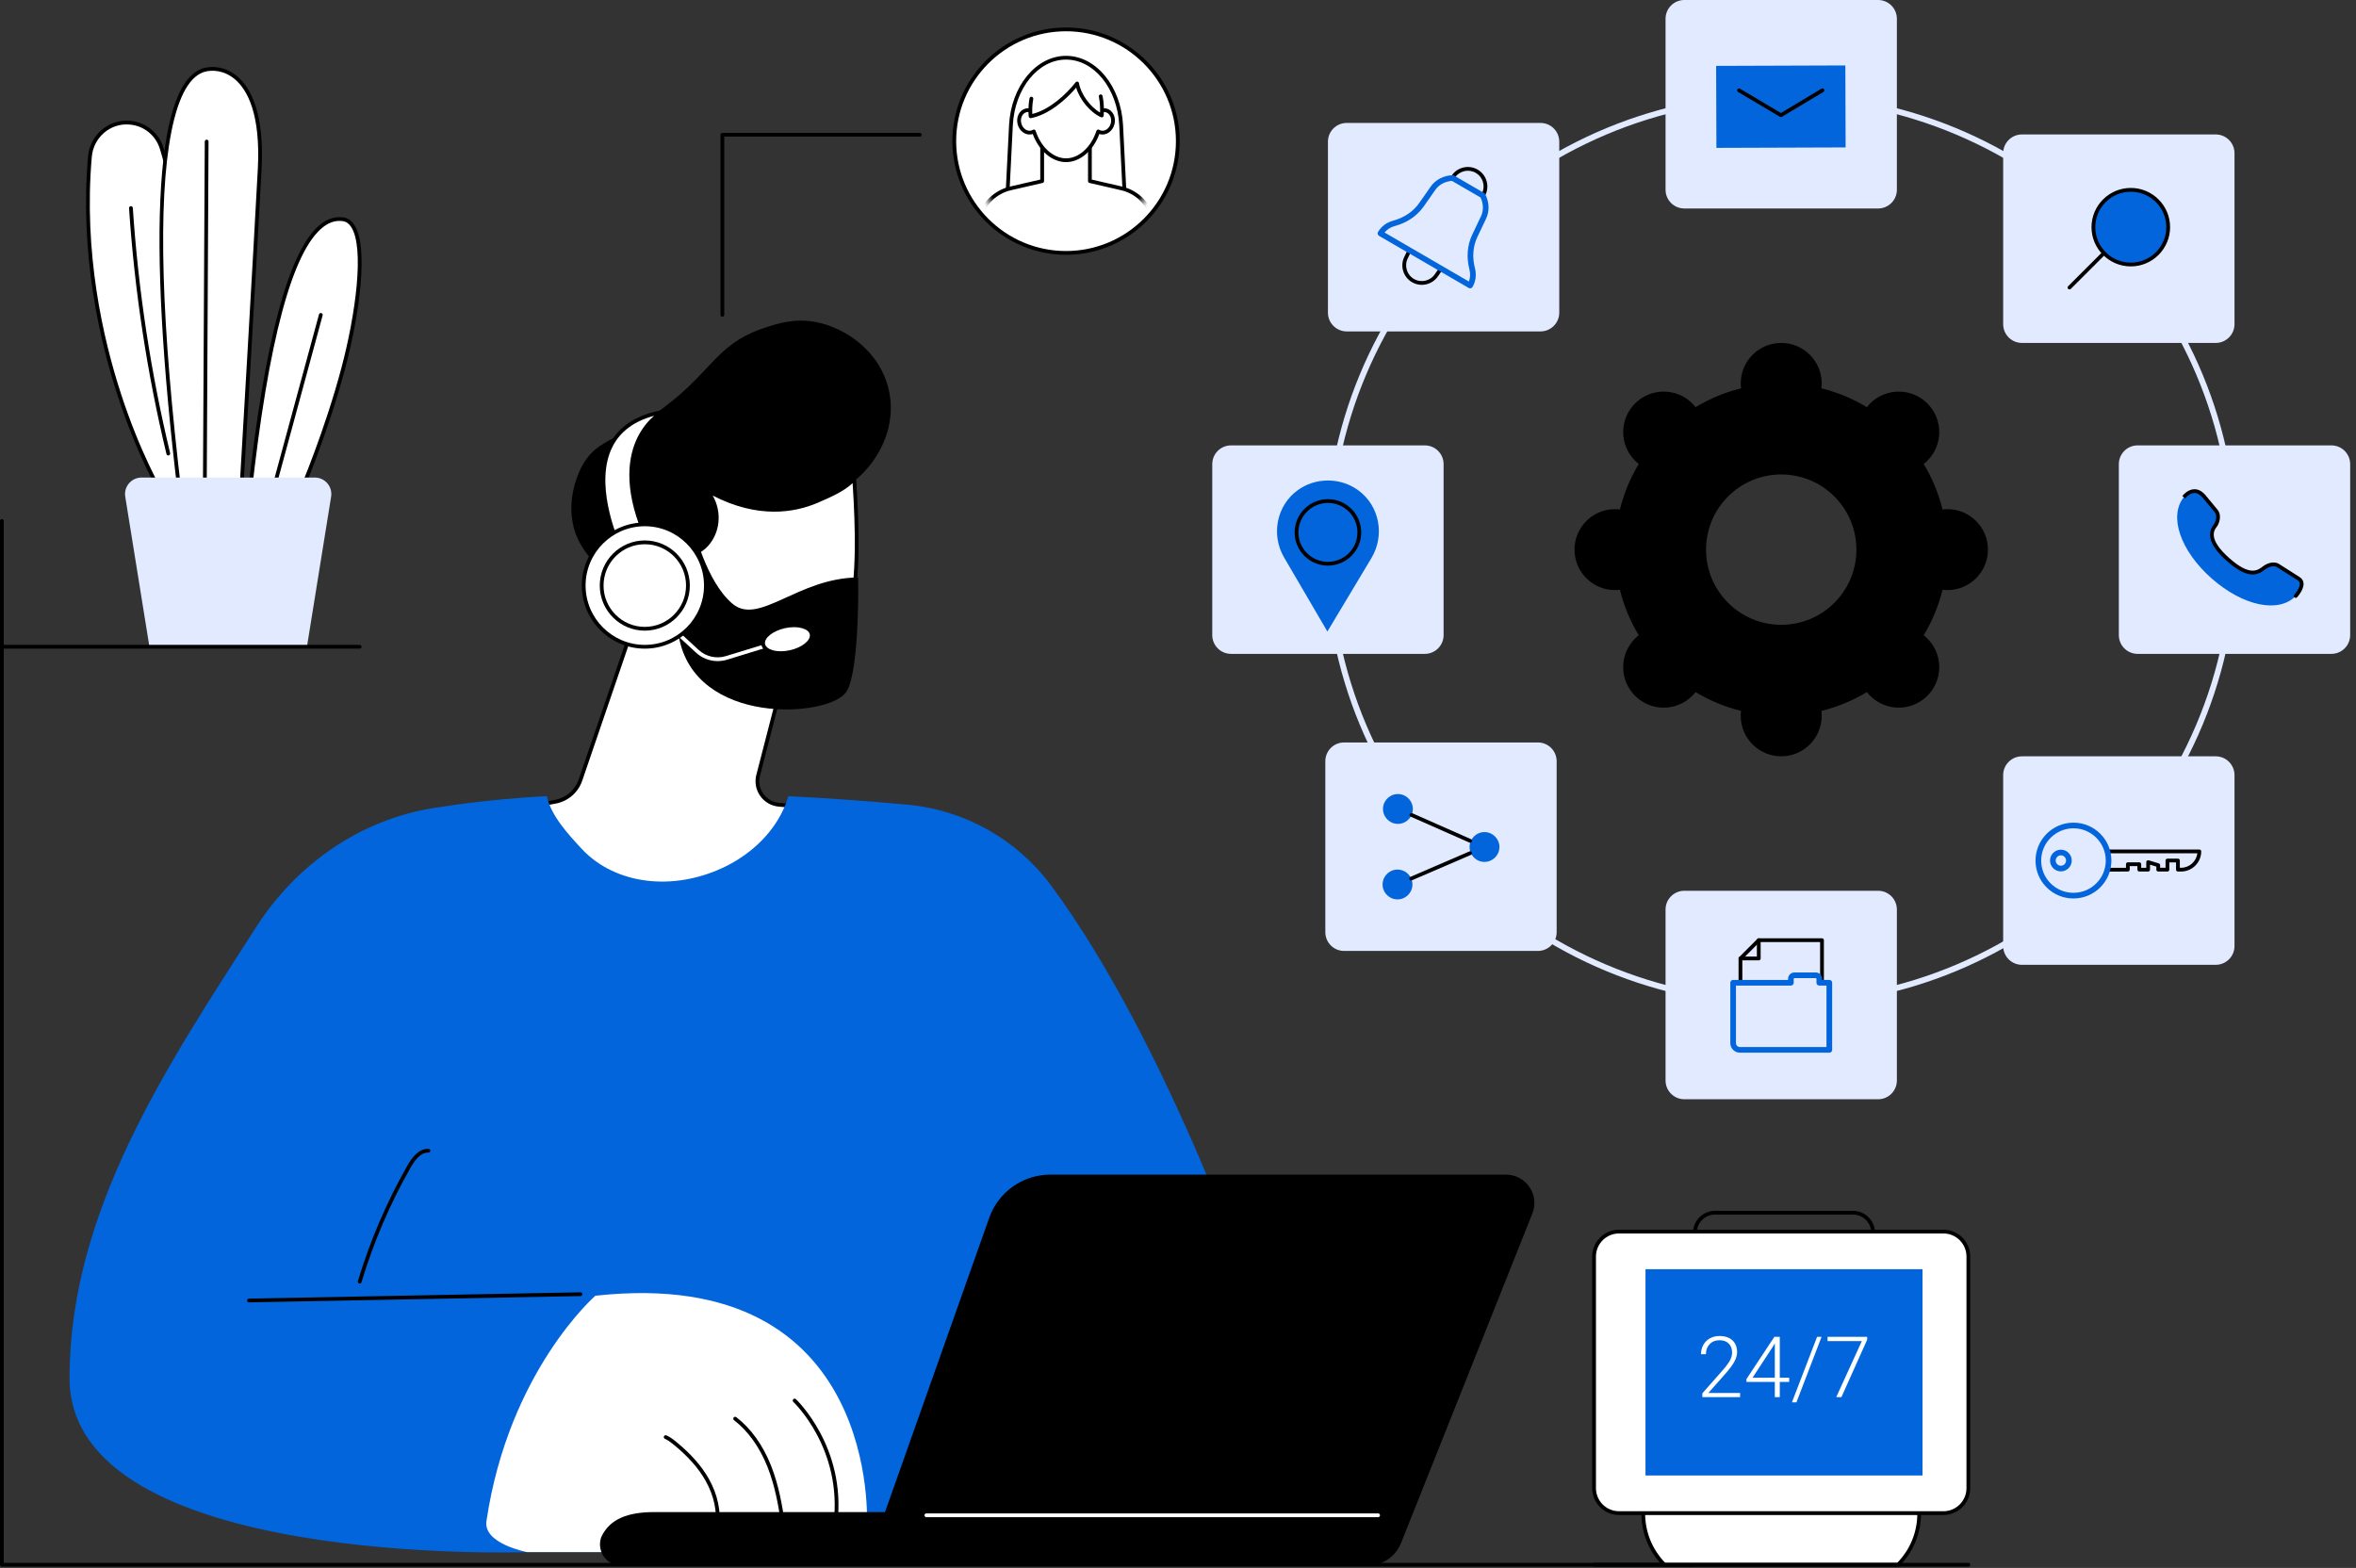 <svg width="305" height="203" viewBox="0 0 305 203" fill="none" xmlns="http://www.w3.org/2000/svg">
<rect x="0" y="0" width="305" height="203" fill="#333333" stroke="none"/>
<path d="M252.111 65.919C251.895 65.919 251.684 65.935 251.475 65.961C250.953 63.857 250.124 61.875 249.034 60.068C249.201 59.938 249.361 59.8 249.514 59.648C251.561 57.6 251.561 54.283 249.514 52.236C247.467 50.189 244.15 50.189 242.103 52.236C241.95 52.389 241.812 52.55 241.682 52.716C239.875 51.626 237.893 50.797 235.789 50.275C235.815 50.067 235.831 49.855 235.831 49.639C235.831 46.745 233.485 44.399 230.591 44.399C227.697 44.399 225.351 46.745 225.351 49.639C225.351 49.855 225.367 50.066 225.393 50.275C223.289 50.797 221.308 51.626 219.5 52.716C219.37 52.551 219.233 52.389 219.08 52.236C217.033 50.189 213.715 50.189 211.668 52.236C209.621 54.283 209.621 57.602 211.668 59.648C211.821 59.8 211.982 59.937 212.148 60.068C211.058 61.875 210.228 63.857 209.707 65.961C209.499 65.935 209.287 65.919 209.071 65.919C206.177 65.919 203.831 68.265 203.831 71.159C203.831 74.053 206.177 76.399 209.071 76.399C209.287 76.399 209.498 76.383 209.707 76.357C210.229 78.461 211.058 80.443 212.148 82.25C211.982 82.38 211.821 82.517 211.668 82.67C209.621 84.718 209.621 88.035 211.668 90.082C213.715 92.129 217.033 92.129 219.08 90.082C219.233 89.929 219.37 89.768 219.5 89.602C221.308 90.692 223.289 91.521 225.393 92.043C225.367 92.251 225.351 92.463 225.351 92.679C225.351 95.573 227.697 97.919 230.591 97.919C233.485 97.919 235.831 95.573 235.831 92.679C235.831 92.463 235.815 92.252 235.789 92.043C237.893 91.521 239.875 90.692 241.682 89.602C241.812 89.767 241.95 89.929 242.103 90.082C244.15 92.129 247.467 92.129 249.514 90.082C251.561 88.035 251.561 84.718 249.514 82.67C249.361 82.517 249.201 82.38 249.034 82.25C250.124 80.443 250.954 78.461 251.475 76.357C251.683 76.383 251.895 76.399 252.111 76.399C255.005 76.399 257.351 74.053 257.351 71.159C257.351 68.265 255.005 65.919 252.111 65.919ZM230.591 80.893C225.216 80.893 220.859 76.536 220.859 71.16C220.859 65.784 225.217 61.428 230.591 61.428C235.966 61.428 240.324 65.784 240.324 71.16C240.324 76.536 235.966 80.893 230.591 80.893Z" fill="black"/>
<path d="M230.591 130.207C214.819 130.207 199.991 124.064 188.838 112.912C177.686 101.76 171.543 86.932 171.543 71.159C171.543 55.386 177.686 40.558 188.838 29.406C199.99 18.254 214.819 12.111 230.591 12.111C246.363 12.111 261.191 18.254 272.344 29.406C283.496 40.558 289.639 55.387 289.639 71.159C289.639 86.931 283.496 101.759 272.344 112.912C261.192 124.064 246.363 130.207 230.591 130.207ZM230.591 12.845C198.436 12.845 172.277 39.004 172.277 71.159C172.277 103.314 198.436 129.473 230.591 129.473C262.746 129.473 288.905 103.314 288.905 71.159C288.905 39.004 262.746 12.845 230.591 12.845Z" fill="#E2EAFF"/>
<path d="M301.815 57.664H276.728C275.386 57.664 274.298 58.751 274.298 60.093V82.226C274.298 83.568 275.386 84.656 276.728 84.656H301.815C303.157 84.656 304.245 83.568 304.245 82.226V60.093C304.245 58.751 303.157 57.664 301.815 57.664Z" fill="#E2EAFF"/>
<path d="M297.624 74.955L294.884 73.212C294.517 72.991 293.808 72.979 293.065 73.547C292.368 74.083 291.244 74.925 288.458 72.466C285.671 70.008 286.254 68.712 286.804 68.025C286.887 67.92 287.47 66.935 286.907 66.175L285.295 64.23C283.969 62.741 282.774 64.291 282.703 64.379C280.736 66.835 282.261 71.317 286.321 74.897C290.381 78.478 295.011 79.43 297.194 77.163C297.271 77.082 298.567 75.615 297.623 74.956L297.624 74.955Z" fill="#0265DC"/>
<path d="M297.196 77.406C297.135 77.406 297.074 77.383 297.026 77.337C296.929 77.244 296.927 77.089 297.02 76.991C297.171 76.833 297.773 76.077 297.72 75.54C297.705 75.379 297.629 75.255 297.484 75.155L294.753 73.417C294.455 73.237 293.842 73.259 293.215 73.74C292.263 74.471 291.018 75.048 288.297 72.647C286.126 70.731 285.575 69.169 286.614 67.871C286.62 67.863 287.2 66.977 286.712 66.319L285.108 64.384C284.773 64.008 284.422 63.819 284.063 63.829C283.483 63.846 283.025 64.366 282.899 64.524L282.513 64.224C282.676 64.019 283.258 63.363 284.05 63.341C284.556 63.322 285.037 63.57 285.478 64.064L287.096 66.016C287.744 66.892 287.141 67.995 286.996 68.175C286.653 68.603 285.742 69.741 288.62 72.279C291.268 74.616 292.26 73.855 292.918 73.351C293.731 72.728 294.555 72.725 295.01 73L297.754 74.747C298.023 74.933 298.176 75.189 298.206 75.492C298.29 76.347 297.38 77.319 297.371 77.329C297.323 77.379 297.259 77.405 297.195 77.405L297.196 77.406Z" fill="black"/>
<path d="M243.134 0H218.047C216.705 0 215.617 1.088 215.617 2.43V24.562C215.617 25.904 216.705 26.992 218.047 26.992H243.134C244.476 26.992 245.564 25.904 245.564 24.562V2.43C245.564 1.088 244.476 0 243.134 0Z" fill="#E2EAFF"/>
<path d="M222.202 19.145L238.93 19.087L238.893 8.471L222.165 8.529L222.202 19.145Z" fill="#0265DC"/>
<path d="M230.551 15.159C230.508 15.159 230.465 15.148 230.426 15.125L225.006 11.905C224.89 11.836 224.852 11.687 224.921 11.57C224.989 11.454 225.139 11.416 225.255 11.485L230.55 14.63L235.799 11.485C235.916 11.415 236.065 11.453 236.134 11.569C236.204 11.684 236.166 11.835 236.05 11.904L230.675 15.124C230.637 15.147 230.593 15.158 230.55 15.158L230.551 15.159Z" fill="black"/>
<path d="M184.453 57.664H159.366C158.024 57.664 156.936 58.751 156.936 60.093V82.226C156.936 83.568 158.024 84.656 159.366 84.656H184.453C185.795 84.656 186.883 83.568 186.883 82.226V60.093C186.883 58.751 185.795 57.664 184.453 57.664Z" fill="#E2EAFF"/>
<path d="M171.839 81.761L166.237 72.179C164.518 69.237 165.257 65.429 168.029 63.446C169.118 62.667 170.461 62.202 171.947 62.21C173.432 62.218 174.771 62.698 175.851 63.489C178.601 65.503 179.297 69.319 177.546 72.242L171.839 81.763V81.761Z" fill="#0265DC"/>
<path d="M171.91 73.231H171.886C170.735 73.225 169.656 72.772 168.847 71.955C168.037 71.138 167.595 70.054 167.602 68.904C167.615 66.54 169.546 64.625 171.91 64.625H171.934C174.31 64.638 176.232 66.579 176.219 68.952C176.206 71.316 174.276 73.23 171.911 73.23L171.91 73.231ZM171.91 65.115C169.813 65.115 168.103 66.812 168.091 68.908C168.085 69.926 168.477 70.886 169.195 71.61C169.912 72.335 170.869 72.736 171.889 72.742H171.91C174.006 72.742 175.717 71.045 175.729 68.949C175.741 66.846 174.037 65.125 171.931 65.114H171.91V65.115Z" fill="black"/>
<path d="M286.841 17.407H261.754C260.412 17.407 259.324 18.495 259.324 19.836V41.969C259.324 43.311 260.412 44.399 261.754 44.399H286.841C288.183 44.399 289.271 43.311 289.271 41.969V19.836C289.271 18.495 288.183 17.407 286.841 17.407Z" fill="#E2EAFF"/>
<path d="M275.847 34.247C278.517 34.247 280.681 32.083 280.681 29.413C280.681 26.743 278.517 24.578 275.847 24.578C273.176 24.578 271.012 26.743 271.012 29.413C271.012 32.083 273.176 34.247 275.847 34.247Z" fill="#0265DC"/>
<path d="M275.847 34.491C273.042 34.491 270.76 32.212 270.76 29.412C270.76 26.611 273.041 24.332 275.847 24.332C278.652 24.332 280.933 26.611 280.933 29.412C280.933 32.212 278.652 34.491 275.847 34.491ZM275.847 24.822C273.312 24.822 271.249 26.881 271.249 29.413C271.249 31.944 273.312 34.004 275.847 34.004C278.381 34.004 280.444 31.944 280.444 29.413C280.444 26.881 278.381 24.822 275.847 24.822Z" fill="black"/>
<path d="M267.908 37.471C267.846 37.471 267.783 37.447 267.736 37.4C267.64 37.304 267.64 37.149 267.736 37.054L272.193 32.601C272.289 32.506 272.444 32.506 272.539 32.601C272.634 32.697 272.634 32.852 272.539 32.947L268.081 37.4C268.034 37.447 267.972 37.47 267.908 37.47V37.471Z" fill="black"/>
<path d="M199.427 15.916H174.34C172.998 15.916 171.91 17.004 171.91 18.346V40.478C171.91 41.82 172.998 42.908 174.34 42.908H199.427C200.769 42.908 201.857 41.82 201.857 40.478V18.346C201.857 17.004 200.769 15.916 199.427 15.916Z" fill="#E2EAFF"/>
<path d="M184.062 36.879C183.63 36.879 183.193 36.769 182.796 36.537C181.648 35.87 181.214 34.417 181.808 33.23L182.262 32.302C182.292 32.241 182.346 32.196 182.411 32.176C182.475 32.157 182.546 32.165 182.605 32.198L186.669 34.561C186.728 34.595 186.77 34.652 186.784 34.718C186.8 34.785 186.786 34.853 186.748 34.91L186.164 35.764C185.68 36.483 184.88 36.877 184.063 36.877L184.062 36.879ZM182.585 32.752L182.246 33.446C181.766 34.405 182.116 35.576 183.042 36.115C183.968 36.654 185.162 36.379 185.759 35.491L186.196 34.852L182.586 32.753L182.585 32.752Z" fill="black"/>
<path d="M191.947 25.555C191.905 25.555 191.863 25.544 191.824 25.522L187.93 23.259C187.824 23.197 187.78 23.065 187.828 22.952L187.905 22.773C187.911 22.759 187.918 22.746 187.927 22.733C188.667 21.632 190.147 21.292 191.295 21.96C192.444 22.627 192.878 24.08 192.284 25.267C192.277 25.28 192.268 25.294 192.26 25.307L192.142 25.461C192.094 25.523 192.021 25.556 191.948 25.556L191.947 25.555ZM188.371 22.949L191.876 24.986C192.311 24.04 191.956 22.906 191.049 22.38C190.143 21.854 188.98 22.104 188.371 22.949Z" fill="black"/>
<path d="M190.315 37.332C190.252 37.332 190.189 37.316 190.132 37.282L178.527 30.534C178.443 30.485 178.382 30.404 178.356 30.31C178.332 30.216 178.345 30.116 178.394 30.032C178.812 29.316 179.508 28.795 180.356 28.566C181.787 28.178 182.948 27.394 183.715 26.299L185.204 24.174C185.818 23.28 186.851 22.734 188.037 22.68C188.109 22.678 188.176 22.694 188.237 22.729L192.131 24.992C192.192 25.028 192.241 25.08 192.273 25.143C192.812 26.199 192.847 27.368 192.369 28.345L191.255 30.685C190.681 31.891 190.572 33.287 190.941 34.721C191.159 35.569 191.049 36.432 190.632 37.148C190.565 37.265 190.442 37.33 190.315 37.33V37.332ZM179.237 30.1L190.157 36.448C190.34 35.973 190.366 35.437 190.23 34.903C189.818 33.302 189.944 31.733 190.594 30.37L191.71 28.027C192.073 27.283 192.056 26.395 191.668 25.571L187.966 23.419C187.056 23.487 186.273 23.912 185.807 24.591L184.316 26.719C183.449 27.956 182.147 28.84 180.547 29.273C180.015 29.417 179.561 29.705 179.239 30.099L179.237 30.1Z" fill="#0265DC"/>
<path d="M243.134 115.327H218.047C216.705 115.327 215.617 116.415 215.617 117.757V139.89C215.617 141.231 216.705 142.319 218.047 142.319H243.134C244.476 142.319 245.564 141.231 245.564 139.89V117.757C245.564 116.415 244.476 115.327 243.134 115.327Z" fill="#E2EAFF"/>
<path d="M235.869 127.479C235.734 127.479 235.625 127.369 235.625 127.235V121.968H227.786L225.557 124.195V127.235C225.557 127.371 225.447 127.479 225.313 127.479C225.179 127.479 225.069 127.369 225.069 127.235V124.093C225.069 124.028 225.095 123.966 225.141 123.92L227.514 121.551C227.56 121.505 227.623 121.48 227.687 121.48H235.871C236.007 121.48 236.115 121.589 236.115 121.723V127.235C236.115 127.371 236.005 127.479 235.871 127.479H235.869Z" fill="black"/>
<path d="M227.685 124.337H225.312C225.177 124.337 225.068 124.227 225.068 124.093C225.068 123.959 225.178 123.849 225.312 123.849H227.44V121.725C227.44 121.589 227.55 121.481 227.684 121.481C227.818 121.481 227.928 121.59 227.928 121.725V124.094C227.928 124.229 227.818 124.338 227.684 124.338L227.685 124.337Z" fill="black"/>
<path d="M236.817 136.29H225.239C224.556 136.29 224 135.734 224 135.051V127.235C224 127.032 224.164 126.868 224.367 126.868H231.476V126.732C231.476 126.274 231.848 125.902 232.307 125.902H235.058C235.516 125.902 235.889 126.274 235.889 126.732V126.868H236.818C237.021 126.868 237.185 127.032 237.185 127.235V135.924C237.185 136.127 237.021 136.291 236.818 136.291L236.817 136.29ZM224.732 127.601V135.05C224.732 135.329 224.959 135.556 225.238 135.556H236.45V127.601H235.521C235.318 127.601 235.154 127.437 235.154 127.234V126.732C235.154 126.679 235.11 126.635 235.057 126.635H232.306C232.251 126.635 232.208 126.678 232.208 126.732V127.234C232.208 127.437 232.044 127.601 231.841 127.601H224.732Z" fill="#0265DC"/>
<path d="M286.841 97.921H261.754C260.412 97.921 259.324 99.009 259.324 100.351V122.484C259.324 123.826 260.412 124.913 261.754 124.913H286.841C288.183 124.913 289.271 123.826 289.271 122.484V100.351C289.271 99.009 288.183 97.921 286.841 97.921Z" fill="#E2EAFF"/>
<path d="M272.814 112.841C272.732 112.841 272.654 112.8 272.609 112.73C272.564 112.661 272.557 112.574 272.589 112.499C272.589 112.497 272.725 112.162 272.725 111.415C272.725 110.767 272.582 110.313 272.581 110.308C272.558 110.234 272.571 110.153 272.617 110.09C272.663 110.027 272.736 109.989 272.814 109.989L284.718 109.984C284.783 109.984 284.845 110.009 284.891 110.056C284.936 110.102 284.963 110.163 284.963 110.229C284.963 111.666 283.792 112.837 282.354 112.837H281.948C281.884 112.837 281.821 112.811 281.775 112.766C281.73 112.72 281.703 112.658 281.703 112.593V111.655H280.833V112.593C280.833 112.728 280.723 112.837 280.589 112.837H279.399C279.335 112.837 279.271 112.811 279.226 112.766C279.18 112.72 279.154 112.658 279.154 112.593V112.197L278.336 111.948V112.593C278.336 112.728 278.226 112.837 278.091 112.837H276.946C276.882 112.837 276.819 112.811 276.773 112.766C276.728 112.72 276.701 112.658 276.701 112.593V112.131H275.709V112.593C275.709 112.728 275.599 112.837 275.465 112.837L272.813 112.839L272.814 112.841ZM273.126 110.478C273.169 110.701 273.215 111.025 273.215 111.416C273.215 111.837 273.177 112.144 273.136 112.352H275.224V111.888C275.224 111.753 275.333 111.644 275.467 111.644H276.948C277.013 111.644 277.076 111.669 277.121 111.715C277.167 111.76 277.193 111.822 277.193 111.888V112.35H277.849V111.618C277.849 111.541 277.886 111.468 277.948 111.422C278.01 111.376 278.09 111.362 278.164 111.385L279.471 111.783C279.574 111.814 279.644 111.909 279.644 112.016V112.349H280.345V111.411C280.345 111.276 280.455 111.167 280.589 111.167H281.948C282.013 111.167 282.076 111.193 282.121 111.238C282.166 111.284 282.193 111.346 282.193 111.411V112.348H282.354C283.441 112.348 284.339 111.526 284.461 110.472L273.126 110.477V110.478Z" fill="black"/>
<path d="M268.418 116.325C267.108 116.325 265.876 115.816 264.949 114.89C264.021 113.964 263.512 112.732 263.512 111.421C263.512 108.716 265.715 106.511 268.424 106.508C271.134 106.508 273.337 108.709 273.337 111.416C273.337 114.122 271.133 116.326 268.424 116.326H268.417L268.418 116.325ZM268.425 107.239C266.121 107.243 264.245 109.118 264.245 111.42C264.245 112.535 264.68 113.582 265.468 114.371C266.256 115.157 267.303 115.591 268.419 115.591H268.425C270.73 115.591 272.606 113.718 272.606 111.415C272.606 109.111 270.73 107.24 268.426 107.24L268.425 107.239Z" fill="#0265DC"/>
<path d="M266.795 112.819C266.02 112.819 265.389 112.188 265.389 111.413C265.389 110.639 266.02 110.007 266.795 110.007C267.569 110.007 268.201 110.638 268.201 111.413C268.201 112.189 267.57 112.819 266.795 112.819ZM266.795 110.74C266.423 110.74 266.122 111.041 266.122 111.412C266.122 111.784 266.423 112.085 266.795 112.085C267.166 112.085 267.467 111.784 267.467 111.412C267.467 111.041 267.166 110.74 266.795 110.74Z" fill="#0265DC"/>
<path d="M199.089 96.125H174.002C172.66 96.125 171.572 97.213 171.572 98.554V120.687C171.572 122.029 172.66 123.117 174.002 123.117H199.089C200.431 123.117 201.519 122.029 201.519 120.687V98.554C201.519 97.213 200.431 96.125 199.089 96.125Z" fill="#E2EAFF"/>
<path d="M190.245 109.637C190.258 108.571 191.133 107.716 192.201 107.729C193.268 107.743 194.123 108.617 194.111 109.683C194.097 110.75 193.222 111.604 192.154 111.591C191.087 111.578 190.232 110.703 190.245 109.637Z" fill="#0265DC"/>
<path d="M182.844 114.665C182.927 113.602 182.132 112.673 181.067 112.589C180.003 112.506 179.073 113.301 178.99 114.364C178.907 115.427 179.702 116.356 180.766 116.439C181.831 116.522 182.761 115.728 182.844 114.665Z" fill="#0265DC"/>
<path d="M182.688 113.993C182.594 113.993 182.504 113.937 182.464 113.845C182.411 113.721 182.467 113.578 182.591 113.524L190.22 110.235C190.343 110.182 190.487 110.239 190.542 110.363C190.595 110.487 190.538 110.63 190.414 110.684L182.785 113.973C182.754 113.986 182.721 113.993 182.689 113.993H182.688Z" fill="black"/>
<path d="M182.897 104.886C182.98 103.823 182.184 102.894 181.119 102.811C180.055 102.728 179.125 103.523 179.042 104.586C178.96 105.649 179.755 106.578 180.82 106.661C181.884 106.744 182.814 105.949 182.897 104.886Z" fill="#0265DC"/>
<path d="M190.323 109.111C190.29 109.111 190.257 109.105 190.225 109.09L182.626 105.732C182.503 105.678 182.446 105.533 182.5 105.409C182.556 105.286 182.699 105.231 182.823 105.284L190.422 108.643C190.545 108.697 190.601 108.842 190.547 108.965C190.506 109.056 190.417 109.11 190.323 109.11V109.111Z" fill="black"/>
<path d="M82.807 78.588L75.139 101.004C74.649 102.436 73.431 103.498 71.945 103.787L68.531 104.451C68.531 104.451 77.407 123.718 92.364 120.49C107.321 117.262 104.032 104.451 104.032 104.451L100.867 104.195C98.973 104.042 97.674 102.218 98.15 100.378L101.707 86.603C101.707 86.603 87.213 74.921 82.806 78.59L82.807 78.588Z" fill="white"/>
<path d="M89.055 121.092C84.01 121.092 79.09 118.63 74.66 113.846C70.593 109.455 68.333 104.602 68.311 104.553C68.279 104.485 68.281 104.406 68.315 104.339C68.349 104.272 68.412 104.225 68.486 104.21L71.899 103.546C73.296 103.275 74.449 102.271 74.91 100.924L82.577 78.508C82.592 78.466 82.617 78.429 82.653 78.4C87.162 74.646 101.264 85.929 101.863 86.411C101.937 86.471 101.97 86.57 101.946 86.663L98.389 100.437C98.181 101.244 98.338 102.098 98.823 102.776C99.306 103.456 100.059 103.883 100.891 103.95L104.055 104.206C104.159 104.215 104.246 104.288 104.272 104.389C104.328 104.603 105.586 109.685 102.727 114.31C100.743 117.521 97.275 119.68 92.418 120.727C91.295 120.97 90.173 121.09 89.057 121.09L89.055 121.092ZM68.89 104.629C69.431 105.72 71.567 109.792 75.026 113.523C78.713 117.498 84.703 121.892 92.313 120.251C97.033 119.232 100.394 117.149 102.306 114.058C104.772 110.071 104.023 105.595 103.833 104.679L100.849 104.438C99.873 104.359 98.989 103.857 98.421 103.06C97.854 102.263 97.669 101.262 97.914 100.316L101.431 86.695C100.025 85.585 87.068 75.538 83.015 78.735L75.371 101.084C74.854 102.594 73.56 103.723 71.991 104.027L68.89 104.63V104.629Z" fill="black"/>
<path d="M115.112 50.72C116.422 57.187 111.388 63.05 107.033 64.13C106.879 64.168 106.724 64.202 106.573 64.235C106.48 64.555 106.366 64.876 106.221 65.192C104.507 68.939 99.606 70.762 95.489 70.39C94.295 71.667 92.741 73.445 91.092 75.692C85.827 82.871 82.091 79.642 76.621 72.534C75.893 71.588 74.843 70.38 74.298 68.376C73.216 64.397 75.087 60.814 75.325 60.374C77.11 57.072 79.407 57.195 84.456 53.804C92.132 48.648 92.266 44.708 98.864 42.482C100.61 41.893 102.808 41.18 105.553 41.684C109.545 42.417 114.077 45.611 115.111 50.719L115.112 50.72Z" fill="black"/>
<path d="M88.033 82.074C88.033 82.074 91.747 90.651 101.476 89.067C111.205 87.483 111.451 75.108 110.583 61.959C109.61 63.201 107.433 64.157 105.714 64.888C98.717 67.863 92.424 63.962 91.497 63.464C93.164 65.512 93.167 68.293 91.763 70.176C90.989 71.214 89.873 71.965 87.289 72.009C87.289 72.009 85.711 67.89 82.041 70.281C78.371 72.672 79.736 82.76 88.032 82.075L88.033 82.074Z" fill="white"/>
<path d="M99.156 89.505C91.753 89.505 88.413 83.402 87.883 82.33C84.283 82.567 81.462 80.752 80.332 77.452C79.334 74.541 80.027 71.3 81.907 70.075C83.049 69.33 84.124 69.113 85.097 69.429C86.489 69.881 87.23 71.28 87.448 71.76C89.984 71.684 90.928 70.884 91.566 70.028C92.962 68.156 92.855 65.52 91.307 63.617C91.234 63.527 91.234 63.396 91.308 63.306C91.382 63.217 91.51 63.192 91.613 63.246C91.662 63.273 91.724 63.309 91.801 63.351C97.826 66.728 102.64 65.926 105.618 64.661C107.132 64.017 109.42 63.045 110.389 61.806C110.451 61.726 110.557 61.694 110.654 61.722C110.751 61.752 110.819 61.839 110.826 61.94C111.643 74.313 111.665 87.653 101.515 89.305C100.687 89.44 99.901 89.501 99.156 89.501V89.505ZM88.033 81.83C88.129 81.83 88.218 81.888 88.257 81.978C88.293 82.062 92.016 90.359 101.437 88.826C111.031 87.265 111.142 74.543 110.377 62.549C109.318 63.57 107.551 64.375 105.811 65.114C102.849 66.373 98.138 67.19 92.268 64.16C93.379 66.125 93.291 68.538 91.96 70.323C91.268 71.251 90.173 72.205 87.293 72.255H87.289C87.188 72.255 87.097 72.193 87.061 72.099C87.054 72.082 86.376 70.36 84.944 69.897C84.118 69.629 83.186 69.828 82.174 70.489C80.473 71.597 79.866 74.588 80.794 77.298C81.864 80.424 84.564 82.118 88.012 81.835C88.018 81.835 88.025 81.835 88.032 81.835L88.033 81.83Z" fill="black"/>
<path d="M87.46 78.442C87.358 78.442 87.263 78.379 87.228 78.277C87.014 77.651 86.792 77.004 86.409 76.469C86 75.9 85.449 75.55 84.896 75.513C84.761 75.504 84.66 75.386 84.669 75.252C84.679 75.117 84.797 75.021 84.929 75.025C85.627 75.073 86.311 75.496 86.806 76.184C87.231 76.776 87.464 77.459 87.69 78.118C87.733 78.246 87.666 78.385 87.538 78.429C87.513 78.438 87.485 78.442 87.46 78.442Z" fill="black"/>
<path d="M89.813 68.404C89.813 68.404 91.398 75.285 94.829 78.168C98.261 81.051 103.282 74.813 111.1 74.763C111.1 74.763 111.315 86.887 109.573 89.555C107.372 92.922 89.917 94.074 87.872 82.367C87.872 82.367 89.73 76.734 87.129 72.301L89.813 68.404Z" fill="black"/>
<path d="M85.777 53.341C85.777 53.341 78.413 57.23 83.496 69.189L80.223 70.965C80.223 70.965 72.82 55.663 85.777 53.341Z" fill="white"/>
<path d="M80.223 71.21C80.198 71.21 80.173 71.207 80.148 71.198C80.085 71.177 80.031 71.131 80.003 71.071C79.843 70.742 76.134 62.948 78.864 57.593C80.078 55.211 82.389 53.699 85.733 53.099C85.854 53.078 85.968 53.147 86.007 53.26C86.046 53.373 85.997 53.499 85.89 53.556C85.873 53.566 84.088 54.535 82.935 56.914C81.405 60.073 81.676 64.285 83.72 69.093C83.77 69.209 83.722 69.344 83.611 69.403L80.338 71.18C80.302 71.2 80.262 71.21 80.222 71.21H80.223ZM84.673 53.835C82.104 54.521 80.3 55.856 79.301 57.815C76.935 62.456 79.741 69.284 80.337 70.626L83.186 69.08C80.627 62.934 81.401 58.945 82.511 56.673C83.176 55.312 84.024 54.395 84.673 53.834V53.835Z" fill="black"/>
<path d="M92.911 85.593C91.889 85.593 90.882 85.213 90.112 84.504L84.929 79.727C84.829 79.636 84.824 79.481 84.915 79.381C85.007 79.282 85.161 79.276 85.261 79.367L90.443 84.144C91.389 85.015 92.739 85.323 93.968 84.945L101.866 82.523C101.996 82.483 102.132 82.556 102.171 82.685C102.211 82.814 102.138 82.951 102.009 82.99L94.111 85.412C93.717 85.532 93.313 85.591 92.911 85.591V85.593Z" fill="white"/>
<path d="M102.304 84.427C104.033 84.048 105.271 82.994 105.069 82.072C104.867 81.151 103.302 80.711 101.573 81.09C99.843 81.469 98.605 82.523 98.807 83.445C99.009 84.366 100.574 84.806 102.304 84.427Z" fill="white"/>
<path d="M101.085 84.806C100.666 84.806 100.269 84.756 99.915 84.657C99.164 84.445 98.685 84.033 98.569 83.494C98.336 82.424 99.633 81.263 101.523 80.849C102.397 80.658 103.263 80.66 103.962 80.857C104.713 81.069 105.191 81.481 105.309 82.02C105.543 83.089 104.245 84.251 102.355 84.664C101.924 84.759 101.494 84.806 101.086 84.806H101.085ZM102.792 81.198C102.419 81.198 102.025 81.241 101.627 81.328C100.058 81.672 98.877 82.616 99.045 83.391C99.122 83.739 99.487 84.029 100.047 84.187C100.67 84.362 101.452 84.362 102.25 84.187C103.818 83.843 104.999 82.899 104.83 82.124C104.752 81.77 104.397 81.488 103.828 81.328C103.516 81.241 103.165 81.196 102.792 81.196V81.198Z" fill="black"/>
<path d="M83.473 83.734C87.842 83.734 91.383 80.187 91.383 75.811C91.383 71.435 87.842 67.887 83.473 67.887C79.104 67.887 75.562 71.435 75.562 75.811C75.562 80.187 79.104 83.734 83.473 83.734Z" fill="white"/>
<path d="M83.473 83.98C78.976 83.98 75.319 80.315 75.319 75.811C75.319 71.306 78.976 67.642 83.473 67.642C87.969 67.642 91.627 71.306 91.627 75.811C91.627 80.315 87.969 83.98 83.473 83.98ZM83.473 68.131C79.246 68.131 75.808 71.576 75.808 75.811C75.808 80.046 79.246 83.491 83.473 83.491C87.7 83.491 91.138 80.046 91.138 75.811C91.138 71.576 87.7 68.131 83.473 68.131Z" fill="black"/>
<path d="M83.473 81.405C86.557 81.405 89.057 78.9 89.057 75.811C89.057 72.722 86.557 70.217 83.473 70.217C80.389 70.217 77.889 72.722 77.889 75.811C77.889 78.9 80.389 81.405 83.473 81.405Z" fill="white"/>
<path d="M83.473 81.65C80.259 81.65 77.644 79.031 77.644 75.811C77.644 72.591 80.259 69.972 83.473 69.972C86.687 69.972 89.302 72.591 89.302 75.811C89.302 79.031 86.687 81.65 83.473 81.65ZM83.473 70.461C80.528 70.461 78.133 72.86 78.133 75.811C78.133 78.761 80.528 81.161 83.473 81.161C86.418 81.161 88.813 78.761 88.813 75.811C88.813 72.86 86.418 70.461 83.473 70.461Z" fill="black"/>
<path d="M136.067 114.64C131.641 108.664 124.879 104.864 117.474 104.182C113.257 103.792 107.969 103.379 102.071 103.078C101.746 104.139 101.293 105.167 100.703 106.137C98.994 108.95 96.317 111.115 93.333 112.46C90.348 113.805 87.006 114.414 83.744 114.019C80.55 113.634 77.511 112.274 75.303 109.895C73.503 107.957 71.344 105.614 70.791 103.071C65.44 103.374 61.224 103.817 56.201 104.604C46.615 106.106 38.361 111.91 33.126 120.079C21.704 137.899 9.004 156.713 9.004 178.416C9.004 203.092 68.24 200.948 68.24 200.948H125.993L162.922 169.571C162.922 169.571 151.428 135.387 136.066 114.639L136.067 114.64Z" fill="#0265DC"/>
<path d="M62.975 196.937C62.538 199.881 68.241 200.948 68.241 200.948H85.911L112.225 197.565C112.225 197.565 114.279 163.661 77.076 167.757C77.076 167.757 65.85 177.523 62.975 196.936V196.937Z" fill="white"/>
<path d="M92.844 197.942C92.832 197.942 92.821 197.942 92.809 197.94C92.676 197.921 92.582 197.797 92.602 197.663C92.879 195.764 92.434 193.655 91.349 191.723C90.44 190.105 89.097 188.58 87.241 187.06C86.888 186.771 86.507 186.472 86.075 186.283C85.951 186.229 85.896 186.085 85.95 185.962C86.004 185.839 86.147 185.781 86.272 185.837C86.759 186.051 87.171 186.372 87.552 186.683C89.455 188.243 90.837 189.813 91.776 191.486C92.913 193.511 93.378 195.731 93.086 197.736C93.068 197.858 92.964 197.946 92.844 197.946V197.942Z" fill="black"/>
<path d="M101.35 197.455C101.23 197.455 101.126 197.367 101.108 197.245C100.789 194.993 100.33 192.358 99.346 189.893C98.327 187.342 96.832 185.258 95.022 183.868C94.916 183.786 94.894 183.632 94.978 183.526C95.06 183.419 95.213 183.398 95.32 183.481C97.2 184.926 98.749 187.08 99.8 189.713C100.803 192.225 101.269 194.896 101.592 197.177C101.611 197.312 101.518 197.435 101.385 197.453C101.373 197.456 101.362 197.456 101.351 197.456L101.35 197.455Z" fill="black"/>
<path d="M108.163 197.454C108.153 197.454 108.144 197.454 108.134 197.452C108 197.437 107.904 197.315 107.92 197.181C109.069 187.553 102.766 181.563 102.702 181.504C102.603 181.412 102.598 181.257 102.69 181.158C102.782 181.06 102.936 181.055 103.035 181.146C103.101 181.207 109.584 187.367 108.405 197.238C108.391 197.362 108.285 197.453 108.163 197.453V197.454Z" fill="black"/>
<path d="M176.483 202.708H80.499C79.93 202.708 79.362 202.562 78.893 202.24C77.796 201.486 77.415 200.135 77.848 198.975C78.98 196.601 81.319 195.766 84.777 195.766H182.78L181.508 199.223C180.724 201.32 178.721 202.71 176.482 202.71L176.483 202.708Z" fill="black"/>
<path d="M177.027 202.708C178.947 202.708 180.673 201.538 181.383 199.755L198.375 157.111C198.827 155.98 198.687 154.698 198.003 153.69C197.319 152.681 196.181 152.078 194.963 152.078H135.971C132.417 152.078 129.248 154.318 128.061 157.669L112.112 202.709H177.027V202.708Z" fill="black"/>
<path d="M178.407 196.427H119.921C119.786 196.427 119.677 196.317 119.677 196.183C119.677 196.049 119.787 195.939 119.921 195.939H178.407C178.542 195.939 178.651 196.049 178.651 196.183C178.651 196.317 178.541 196.427 178.407 196.427Z" fill="white"/>
<path d="M32.234 168.617C32.102 168.617 31.993 168.511 31.991 168.378C31.988 168.243 32.096 168.132 32.23 168.128L75.145 167.314H75.149C75.282 167.314 75.391 167.42 75.393 167.553C75.395 167.688 75.288 167.799 75.153 167.802L32.239 168.617H32.234Z" fill="black"/>
<path d="M46.566 166.182C46.542 166.182 46.519 166.179 46.495 166.172C46.366 166.133 46.292 165.997 46.331 165.867C47.892 160.669 50.046 155.642 52.733 150.924C53.279 149.965 54.161 148.694 55.472 148.736C55.608 148.741 55.713 148.854 55.708 148.989C55.704 149.121 55.595 149.225 55.465 149.225C55.461 149.225 55.459 149.225 55.456 149.225C54.404 149.183 53.641 150.317 53.157 151.167C50.488 155.852 48.349 160.845 46.798 166.009C46.766 166.114 46.67 166.183 46.564 166.183L46.566 166.182Z" fill="black"/>
<path d="M219.05 202.83H0.244C0.109 202.83 0 202.72 0 202.586V67.447C0 67.312 0.11 67.203 0.244 67.203C0.378 67.203 0.488 67.313 0.488 67.447V202.341H219.049C219.184 202.341 219.292 202.451 219.292 202.585C219.292 202.719 219.183 202.829 219.049 202.829L219.05 202.83Z" fill="black"/>
<path d="M242.489 167.034H219.413C219.278 167.034 219.169 166.925 219.169 166.791V159.617C219.169 158.041 220.452 156.76 222.027 156.76H239.876C241.452 156.76 242.733 158.042 242.733 159.617V166.791C242.733 166.926 242.623 167.034 242.489 167.034ZM219.658 166.546H242.246V159.617C242.246 158.31 241.183 157.249 239.877 157.249H222.028C220.721 157.249 219.659 158.312 219.659 159.617V166.546H219.658Z" fill="black"/>
<path d="M245.707 202.586H215.475C211.81 198.921 211.81 192.979 215.475 189.314L215.567 189.222H245.615L245.707 189.314C249.372 192.979 249.372 198.921 245.707 202.586Z" fill="white"/>
<path d="M245.707 202.83H215.474C215.407 202.83 215.346 202.802 215.301 202.758C211.548 199.003 211.548 192.895 215.301 189.141L215.393 189.049C215.439 189.003 215.501 188.977 215.566 188.977H245.614C245.679 188.977 245.741 189.002 245.787 189.049L245.879 189.141C249.633 192.895 249.633 199.003 245.879 202.758C245.834 202.802 245.773 202.83 245.706 202.83H245.707ZM215.577 202.341H245.605C247.286 200.623 248.211 198.358 248.211 195.949C248.211 193.541 247.26 191.212 245.534 189.485L245.513 189.464H215.668L215.647 189.485C212.107 193.025 212.083 198.771 215.576 202.341H215.577Z" fill="black"/>
<path d="M251.589 159.452H209.593C207.81 159.452 206.365 160.898 206.365 162.681V192.675C206.365 194.458 207.81 195.904 209.593 195.904H251.589C253.372 195.904 254.818 194.458 254.818 192.675V162.681C254.818 160.898 253.372 159.452 251.589 159.452Z" fill="white"/>
<path d="M251.589 196.148H209.592C207.678 196.148 206.12 194.589 206.12 192.675V162.68C206.12 160.766 207.677 159.207 209.592 159.207H251.589C253.503 159.207 255.062 160.766 255.062 162.68V192.675C255.062 194.589 253.503 196.148 251.589 196.148ZM209.592 159.696C207.947 159.696 206.608 161.035 206.608 162.68V192.675C206.608 194.32 207.946 195.659 209.592 195.659H251.589C253.234 195.659 254.573 194.32 254.573 192.675V162.68C254.573 161.035 253.234 159.696 251.589 159.696H209.592Z" fill="black"/>
<path d="M254.818 202.83H206.365C206.229 202.83 206.121 202.72 206.121 202.586C206.121 202.452 206.23 202.342 206.365 202.342H254.818C254.953 202.342 255.062 202.452 255.062 202.586C255.062 202.72 254.952 202.83 254.818 202.83Z" fill="black"/>
<path d="M248.883 164.324H213.02V191.03H248.883V164.324Z" fill="#0265DC"/>
<path d="M225.268 180.887H220.378V180.394L223.053 177.359C223.496 176.848 223.804 176.426 223.975 176.093C224.147 175.761 224.232 175.437 224.232 175.122C224.232 174.629 224.087 174.239 223.798 173.951C223.509 173.662 223.11 173.518 222.602 173.518C222.094 173.518 221.652 173.687 221.329 174.023C221.005 174.358 220.843 174.795 220.843 175.332H220.205C220.205 174.892 220.304 174.491 220.502 174.13C220.7 173.769 220.983 173.486 221.348 173.28C221.715 173.074 222.132 172.972 222.601 172.972C223.316 172.972 223.874 173.159 224.277 173.535C224.679 173.911 224.88 174.422 224.88 175.069C224.88 175.434 224.767 175.833 224.539 176.265C224.312 176.697 223.913 177.237 223.341 177.884L221.164 180.346H225.267V180.888L225.268 180.887Z" fill="white"/>
<path d="M230.405 178.372H231.622V178.914H230.405V180.887H229.762V178.914H226.089V178.549L229.703 173.079H230.406V178.372H230.405ZM226.877 178.372H229.762V173.911L229.478 174.404L226.878 178.372H226.877Z" fill="white"/>
<path d="M232.561 181.557H231.977L235.236 173.079H235.815L232.561 181.557Z" fill="white"/>
<path d="M241.719 173.45L238.384 180.887H237.713L241.027 173.627H236.587V173.079H241.719V173.45Z" fill="white"/>
<path d="M21.203 64.286C20.901 64.112 9.523 44.55 11.641 20.275C11.869 17.662 14.142 15.663 16.756 15.88C16.797 15.884 16.838 15.887 16.879 15.892C18.768 16.073 20.362 17.377 20.925 19.189C22.361 23.802 24.886 35.829 25.46 64.287H21.201L21.203 64.286Z" fill="white"/>
<path d="M25.462 64.531H21.203C21.16 64.531 21.119 64.52 21.081 64.499C20.794 64.334 17.821 59.103 15.283 51.396C12.902 44.167 10.296 32.896 11.398 20.254C11.64 17.482 14.052 15.412 16.777 15.637L16.905 15.649C18.893 15.84 20.564 17.201 21.161 19.117C22.613 23.78 25.133 35.849 25.707 64.283C25.708 64.348 25.683 64.411 25.637 64.459C25.592 64.505 25.529 64.532 25.463 64.532L25.462 64.531ZM21.322 64.042H25.213C24.63 35.847 22.133 23.886 20.693 19.261C20.156 17.534 18.649 16.307 16.857 16.134L16.745 16.124C14.28 15.916 12.103 17.793 11.885 20.296C10.8 32.73 13.334 43.828 15.65 50.948C18.133 58.58 20.887 63.393 21.322 64.042Z" fill="black"/>
<path d="M21.787 58.97C21.677 58.97 21.576 58.895 21.55 58.783C19.046 48.357 17.417 37.647 16.706 26.95C16.698 26.816 16.799 26.698 16.933 26.689C17.065 26.683 17.185 26.782 17.194 26.916C17.902 37.587 19.527 48.269 22.024 58.668C22.055 58.798 21.974 58.93 21.844 58.962C21.825 58.967 21.805 58.969 21.786 58.969L21.787 58.97Z" fill="black"/>
<path d="M23.313 64.286H31.196C31.196 64.286 33.015 33.413 33.621 21.868C34.227 10.323 29.327 8.477 26.698 8.993C24.86 9.353 16.951 11.78 23.313 64.286Z" fill="white"/>
<path d="M31.196 64.531H23.313C23.189 64.531 23.086 64.439 23.07 64.316C18.883 29.762 20.154 10.028 26.651 8.754C27.329 8.621 29.088 8.47 30.784 9.942C32.401 11.345 34.248 14.557 33.865 21.881C33.265 33.294 31.457 63.992 31.44 64.3C31.432 64.429 31.326 64.531 31.196 64.531ZM23.53 64.042H30.965C31.134 61.186 32.805 32.744 33.377 21.856C33.752 14.728 32 11.643 30.464 10.311C28.93 8.98 27.353 9.114 26.746 9.234C24.655 9.644 23.117 12.302 22.172 17.132C20.405 26.16 20.863 41.941 23.532 64.041L23.53 64.042Z" fill="black"/>
<path d="M32.287 64.286H38.683C38.683 64.286 42.094 56.493 44.436 47.687C46.778 38.881 47.734 28.877 44.436 28.393C41.139 27.907 35.792 31.866 32.288 64.286H32.287Z" fill="white"/>
<path d="M38.683 64.531H32.286C32.217 64.531 32.151 64.501 32.105 64.45C32.058 64.399 32.036 64.329 32.044 64.26C34.228 44.052 37.424 32.19 41.542 29.004C42.467 28.288 43.452 28.002 44.472 28.151C45.031 28.233 45.498 28.555 45.862 29.107C47.716 31.923 46.601 40.499 44.672 47.75C42.353 56.473 38.941 64.306 38.907 64.385C38.868 64.473 38.78 64.531 38.683 64.531ZM32.559 64.042H38.522C38.999 62.929 42.065 55.655 44.2 47.625C46.039 40.711 47.216 32.05 45.454 29.375C45.167 28.939 44.822 28.697 44.401 28.634C43.505 28.504 42.67 28.75 41.842 29.389C37.85 32.477 34.728 44.136 32.559 64.042Z" fill="black"/>
<path d="M35.38 63.666C35.359 63.666 35.337 63.664 35.316 63.658C35.185 63.622 35.108 63.488 35.144 63.358L41.295 40.706C41.331 40.575 41.466 40.498 41.595 40.534C41.725 40.569 41.802 40.703 41.766 40.833L35.615 63.486C35.585 63.594 35.486 63.666 35.379 63.666H35.38Z" fill="black"/>
<path d="M26.515 63.924H26.514C26.379 63.924 26.27 63.813 26.271 63.678L26.509 18.326C26.509 18.192 26.618 18.083 26.753 18.083H26.754C26.889 18.083 26.997 18.194 26.996 18.329L26.759 63.681C26.759 63.815 26.649 63.924 26.515 63.924Z" fill="black"/>
<path d="M40.757 61.828H18.325C17.009 61.828 16.005 63.006 16.214 64.305L19.344 83.736H39.736L42.866 64.305C43.075 63.006 42.072 61.828 40.755 61.828H40.757Z" fill="#E2EAFF"/>
<path d="M46.566 83.979H0.244C0.109 83.979 0 83.87 0 83.736C0 83.601 0.11 83.492 0.244 83.492H46.566C46.701 83.492 46.809 83.601 46.809 83.736C46.809 83.87 46.7 83.979 46.566 83.979Z" fill="black"/>
<path d="M93.517 41.014C93.382 41.014 93.273 40.904 93.273 40.77V17.448C93.273 17.313 93.383 17.204 93.517 17.204H119.077C119.212 17.204 119.321 17.314 119.321 17.448C119.321 17.582 119.211 17.692 119.077 17.692H93.761V40.769C93.761 40.904 93.651 41.013 93.517 41.013V41.014Z" fill="black"/>
<path d="M148.238 28.506C153.888 22.855 153.888 13.693 148.238 8.042C142.587 2.392 133.425 2.392 127.775 8.042C122.124 13.693 122.124 22.855 127.775 28.506C133.425 34.156 142.587 34.156 148.238 28.506Z" fill="white"/>
<path d="M138.006 32.988C129.893 32.988 123.293 26.388 123.293 18.274C123.293 10.159 129.893 3.559 138.006 3.559C146.12 3.559 152.721 10.159 152.721 18.274C152.721 26.388 146.121 32.988 138.006 32.988ZM138.006 4.048C130.163 4.048 123.782 10.429 123.782 18.274C123.782 26.119 130.164 32.499 138.006 32.499C145.849 32.499 152.232 26.117 152.232 18.274C152.232 10.43 145.851 4.048 138.006 4.048Z" fill="black"/>
<mask id="mask0_2289_1008" style="mask-type:luminance" maskUnits="userSpaceOnUse" x="125" y="5" width="26" height="26">
<path d="M146.968 27.236C151.918 22.286 151.918 14.261 146.968 9.312C142.019 4.362 133.994 4.362 129.044 9.312C124.095 14.261 124.095 22.286 129.044 27.236C133.994 32.185 142.019 32.185 146.968 27.236Z" fill="white"/>
</mask>
<g mask="url(#mask0_2289_1008)">
<path d="M145.929 32.22H130.085C130.018 32.22 129.954 32.192 129.908 32.145C129.861 32.097 129.837 32.031 129.841 31.964L130.629 16.211C130.881 11.175 134.123 7.229 138.007 7.229C141.892 7.229 145.133 11.175 145.386 16.211L146.174 31.964C146.177 32.031 146.153 32.096 146.106 32.145C146.06 32.194 145.997 32.22 145.929 32.22ZM130.341 31.731H145.671L144.896 16.234C144.657 11.458 141.631 7.716 138.006 7.716C134.382 7.716 131.355 11.458 131.117 16.234L130.341 31.731Z" fill="black"/>
<path d="M149.189 28.183C148.639 26.283 147.103 24.83 145.175 24.385L141.098 23.446V18.297H134.916V23.446L130.839 24.385C128.911 24.83 127.375 26.283 126.825 28.183L125.269 36.402H150.744L149.188 28.183H149.189Z" fill="white"/>
<path d="M150.744 36.646H125.269C125.196 36.646 125.127 36.614 125.081 36.557C125.034 36.501 125.015 36.427 125.029 36.355L126.584 28.138C127.163 26.132 128.769 24.611 130.782 24.147L134.67 23.251V18.296C134.67 18.16 134.78 18.052 134.914 18.052H141.095C141.231 18.052 141.339 18.162 141.339 18.296V23.251L145.227 24.147C147.24 24.61 148.847 26.131 149.421 28.115C149.424 28.121 149.425 28.129 149.427 28.137L150.983 36.354C150.996 36.425 150.978 36.499 150.931 36.556C150.884 36.612 150.816 36.645 150.743 36.645L150.744 36.646ZM125.564 36.157H150.449L148.95 28.241C148.423 26.432 146.956 25.047 145.12 24.625L141.042 23.686C140.931 23.66 140.853 23.561 140.853 23.447V18.542H135.16V23.447C135.16 23.561 135.081 23.66 134.971 23.686L130.893 24.625C129.053 25.048 127.584 26.439 127.059 28.252L125.564 36.158V36.157Z" fill="black"/>
<path d="M143.184 14.287C142.959 14.231 142.73 14.252 142.52 14.333C142.34 11.474 140.389 9.534 138.007 9.534C135.626 9.534 133.675 11.474 133.495 14.333C133.284 14.252 133.055 14.231 132.831 14.287C132.163 14.453 131.78 15.227 131.976 16.015C132.172 16.803 132.872 17.307 133.541 17.141C133.648 17.114 133.748 17.07 133.84 17.015C134.529 19.127 136.135 20.744 138.009 20.744C139.882 20.744 141.488 19.127 142.177 17.015C142.269 17.07 142.368 17.114 142.476 17.141C143.145 17.307 143.846 16.803 144.041 16.015C144.238 15.227 143.854 14.453 143.186 14.287H143.184Z" fill="white"/>
<path d="M138.006 20.989C136.205 20.989 134.5 19.538 133.696 17.35C133.664 17.361 133.631 17.371 133.598 17.379C133.205 17.477 132.793 17.39 132.437 17.135C132.094 16.889 131.846 16.512 131.736 16.075C131.628 15.637 131.671 15.188 131.858 14.81C132.052 14.418 132.376 14.148 132.771 14.051C132.935 14.01 133.104 14.001 133.275 14.026C133.569 11.264 135.52 9.29 138.006 9.29C140.492 9.29 142.444 11.264 142.738 14.026C142.908 14.002 143.078 14.01 143.242 14.051C143.637 14.149 143.961 14.419 144.154 14.81C144.342 15.188 144.385 15.637 144.276 16.075C144.048 16.992 143.215 17.578 142.414 17.379C142.381 17.371 142.349 17.361 142.317 17.35C141.513 19.538 139.807 20.989 138.006 20.989ZM133.838 16.771C133.867 16.771 133.895 16.776 133.923 16.786C133.993 16.812 134.047 16.868 134.071 16.939C134.766 19.069 136.347 20.5 138.006 20.5C139.666 20.5 141.248 19.069 141.942 16.939C141.965 16.868 142.02 16.812 142.09 16.786C142.159 16.761 142.238 16.767 142.301 16.807C142.377 16.853 142.453 16.886 142.532 16.905C143.068 17.038 143.638 16.612 143.801 15.957C143.882 15.632 143.852 15.302 143.716 15.027C143.586 14.766 143.376 14.588 143.124 14.525C142.955 14.483 142.78 14.495 142.606 14.563C142.533 14.591 142.452 14.582 142.387 14.54C142.321 14.497 142.28 14.426 142.275 14.349C142.108 11.701 140.313 9.778 138.006 9.778C135.7 9.778 133.904 11.7 133.738 14.349C133.734 14.426 133.692 14.497 133.626 14.54C133.561 14.582 133.48 14.589 133.407 14.563C133.232 14.496 133.058 14.483 132.889 14.525C132.636 14.588 132.426 14.766 132.297 15.027C132.161 15.302 132.131 15.632 132.212 15.957C132.293 16.282 132.475 16.56 132.723 16.738C132.959 16.909 133.228 16.969 133.481 16.905C133.56 16.886 133.635 16.853 133.712 16.806C133.75 16.783 133.795 16.771 133.839 16.771H133.838Z" fill="black"/>
<path d="M133.419 15.052C135.676 14.627 138.027 12.617 139.44 10.806C139.715 12.415 141.14 14.292 142.632 14.953C142.632 14.953 143.342 8.552 138.008 8.758C132.673 8.964 133.42 15.052 133.42 15.052H133.419Z" fill="white"/>
<path d="M133.419 15.296C133.367 15.296 133.317 15.28 133.275 15.25C133.221 15.21 133.185 15.149 133.176 15.083C133.171 15.038 133.045 13.985 133.279 12.723C133.304 12.59 133.43 12.501 133.564 12.527C133.697 12.551 133.785 12.678 133.76 12.812C133.607 13.635 133.618 14.375 133.639 14.755C135.83 14.223 138.011 12.242 139.246 10.657C139.305 10.58 139.405 10.547 139.498 10.57C139.592 10.594 139.663 10.67 139.68 10.767C139.923 12.183 141.133 13.84 142.411 14.569C142.428 14.134 142.423 13.351 142.254 12.513C142.227 12.382 142.312 12.252 142.444 12.225C142.578 12.2 142.706 12.284 142.732 12.416C143.004 13.76 142.879 14.932 142.873 14.982C142.864 15.059 142.82 15.128 142.752 15.167C142.685 15.206 142.603 15.21 142.532 15.178C141.135 14.559 139.78 12.915 139.315 11.347C137.934 12.987 135.697 14.873 133.463 15.293C133.448 15.296 133.433 15.298 133.418 15.298L133.419 15.296Z" fill="black"/>
</g>
</svg>
